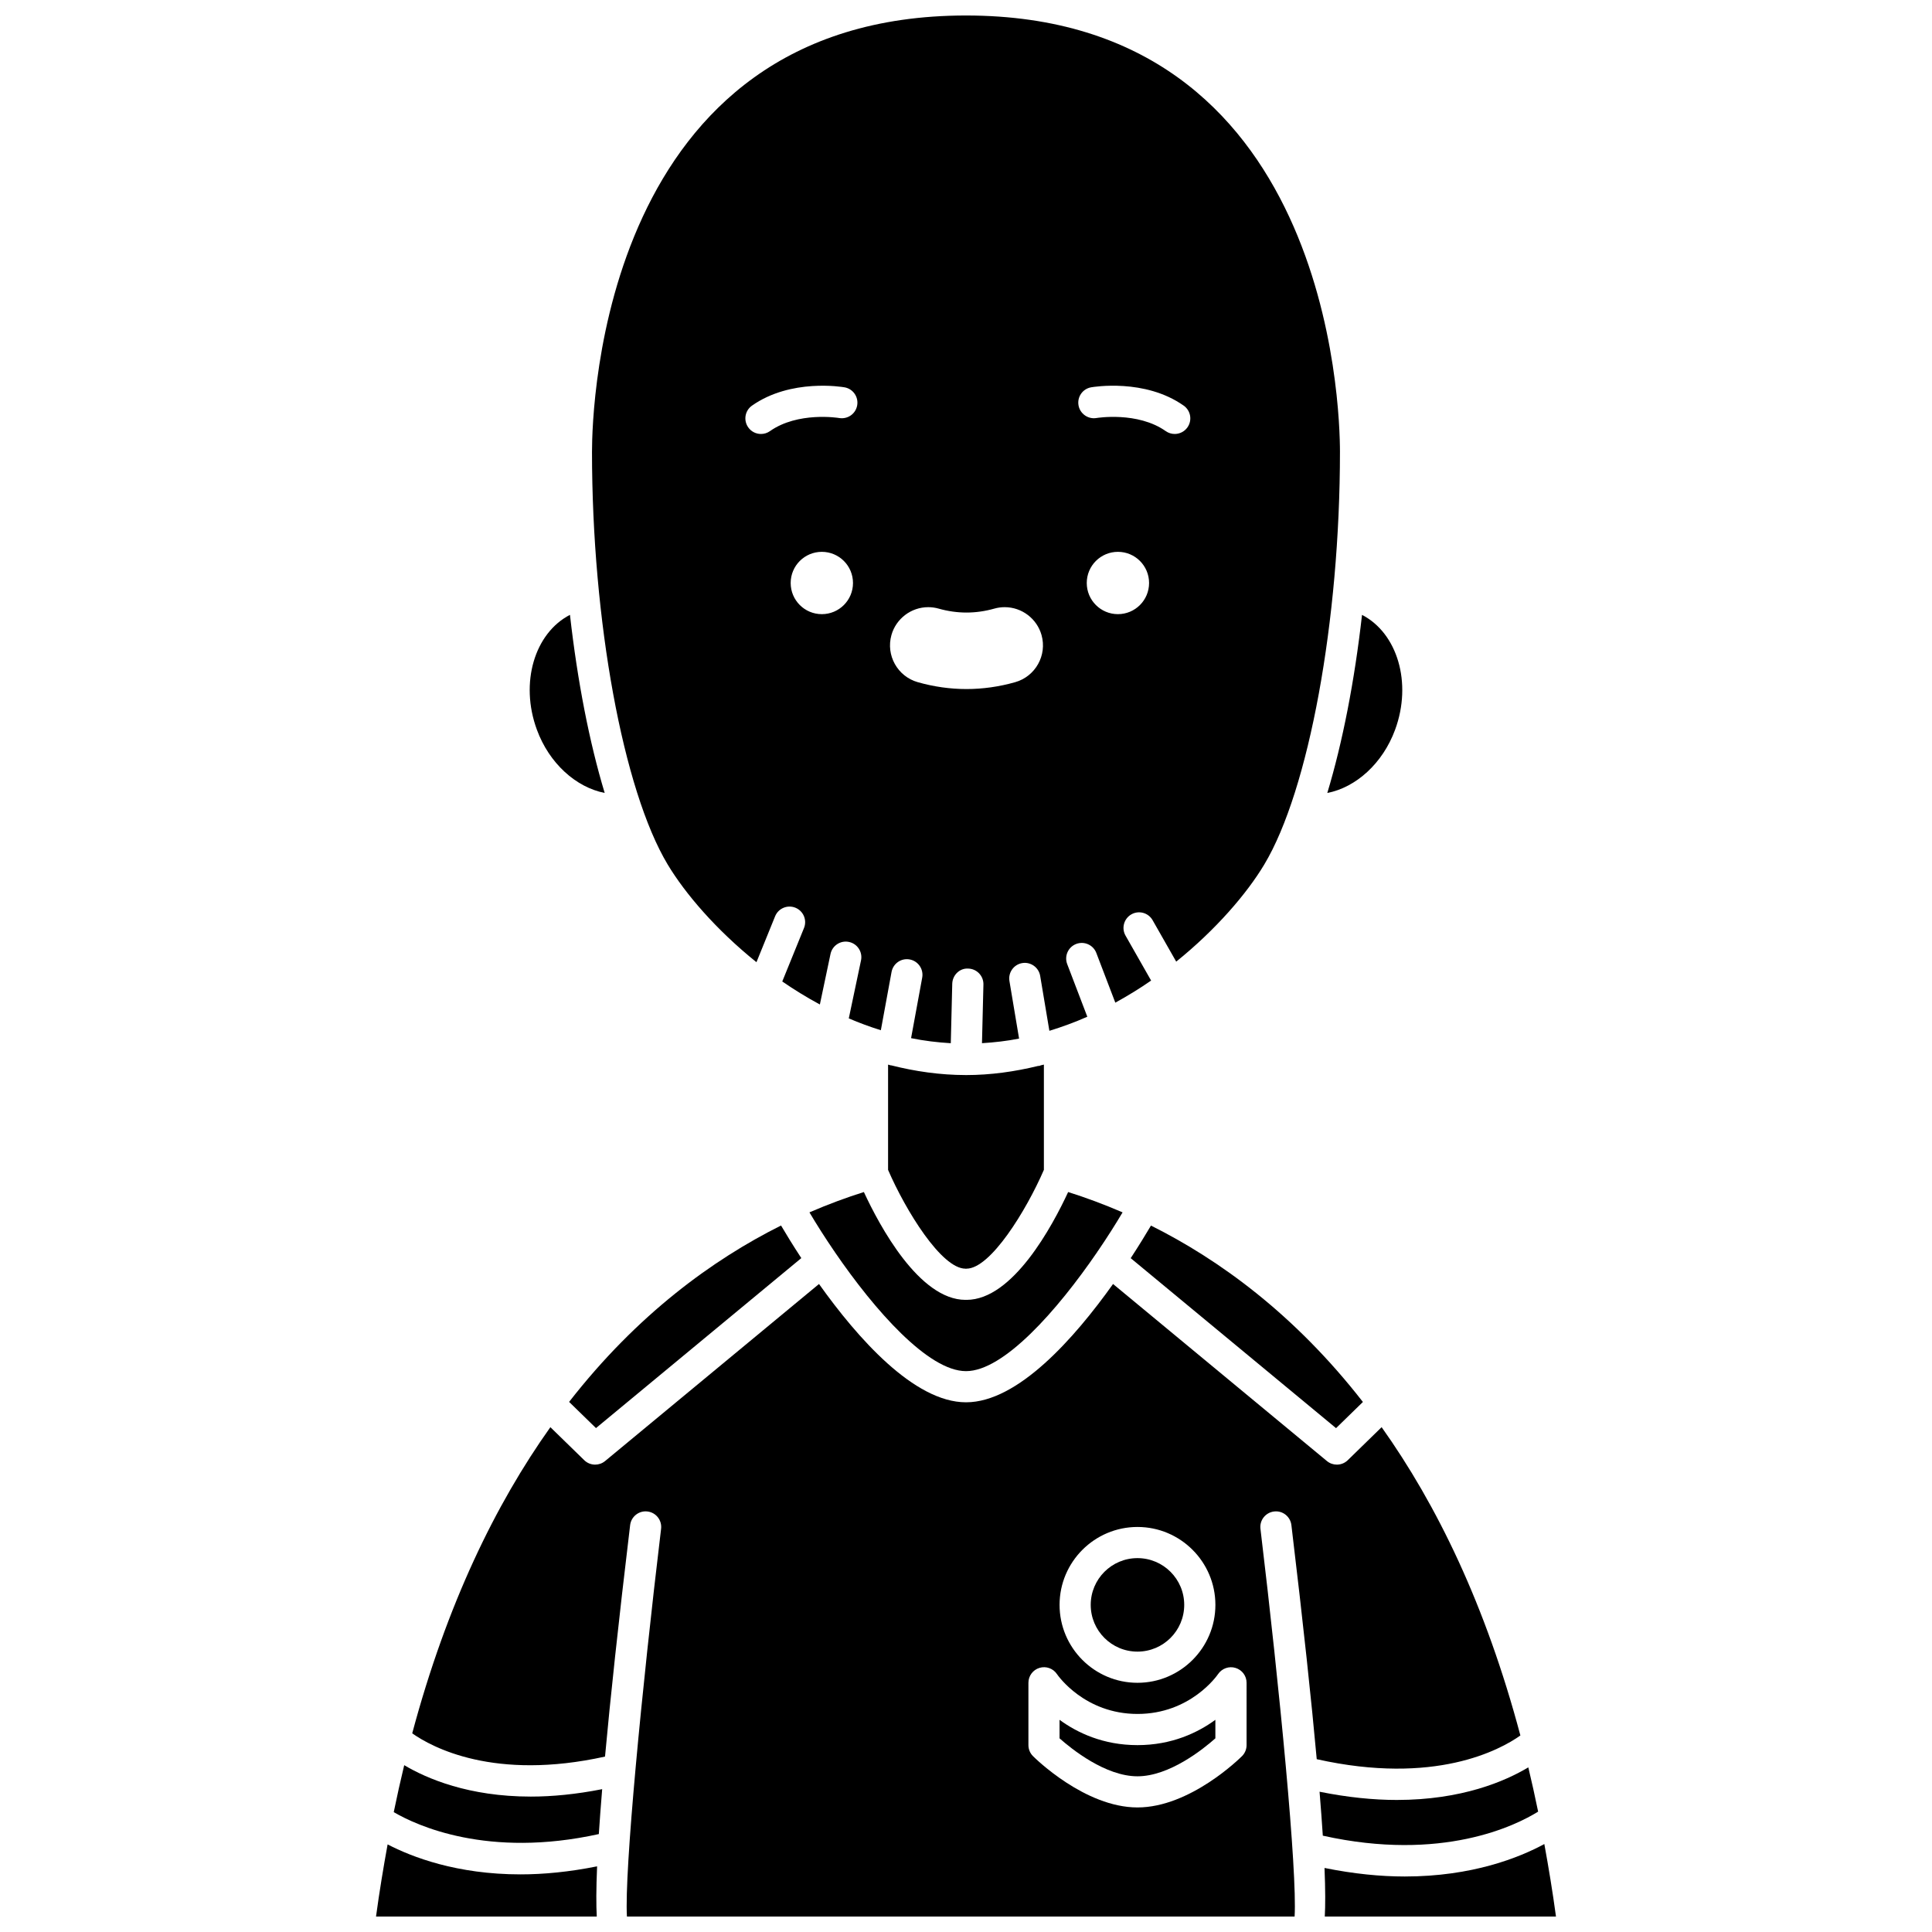 <?xml version="1.0" encoding="UTF-8"?>
<!-- Uploaded to: SVG Repo, www.svgrepo.com, Generator: SVG Repo Mixer Tools -->
<svg width="800px" height="800px" version="1.1" viewBox="144 144 512 512" xmlns="http://www.w3.org/2000/svg">
 <defs>
  <clipPath id="d">
   <path d="m243 632h60v19.902h-60z"/>
  </clipPath>
  <clipPath id="c">
   <path d="m300 148.09h200v272.91h-200z"/>
  </clipPath>
  <clipPath id="b">
   <path d="m495 632h62v19.902h-62z"/>
  </clipPath>
  <clipPath id="a">
   <path d="m253 484h294v167.9h-294z"/>
  </clipPath>
 </defs>
 <path d="m304.25 354.14c-4.039-13.348-7.211-29.559-9.203-47.199-9.363 4.832-13.344 18-8.77 30.43 3.281 8.957 10.391 15.285 17.973 16.77z"/>
 <path d="m294.82 515.52 7.121 6.938 54.414-45.047c-2.25-3.438-4.074-6.43-5.371-8.637-18.055 9.023-38.082 23.523-56.164 46.746z"/>
 <g clip-path="url(#d)">
  <path d="m281.95 640.73c-16.91 0-28.805-4.606-35.23-7.945-1.125 6.176-2.172 12.504-3.07 19.117h58.5c-0.164-2.922-0.172-7.148 0.086-13.301-7.383 1.48-14.176 2.129-20.285 2.129z"/>
 </g>
 <path d="m358.51 465.29c1.93 3.246 4.129 6.711 6.516 10.211 0.02 0.02 0.051 0.031 0.066 0.055 0.059 0.07 0.07 0.156 0.125 0.227 10.621 15.52 24.805 31.582 34.766 31.582 0.008 0 0.012 0.004 0.02 0.004s0.012-0.004 0.02-0.004c9.961 0 24.145-16.059 34.766-31.582 0.055-0.07 0.066-0.156 0.125-0.227 0.02-0.02 0.047-0.031 0.066-0.055 2.387-3.5 4.59-6.965 6.516-10.211-5.055-2.184-9.895-3.961-14.426-5.387-4.137 8.926-14.648 28.574-26.934 28.574-0.047 0-0.086-0.023-0.133-0.027-0.047 0-0.086 0.027-0.133 0.027-12.285 0-22.797-19.648-26.934-28.574-4.531 1.426-9.371 3.199-14.426 5.387z"/>
 <path d="m399.86 480.21c0.047 0 0.086 0.023 0.133 0.027 0.047 0 0.086-0.027 0.133-0.027 6.348 0 15.824-15.355 20.516-26.188v-27.891c-0.27 0.07-0.539 0.121-0.809 0.191-0.129 0.031-0.234 0.121-0.367 0.141-0.125 0.02-0.242 0.02-0.367 0.027-6.164 1.5-12.539 2.414-19.105 2.414h-0.098c-0.004 0-0.008-0.004-0.016-0.004-6.769-0.012-13.34-0.969-19.676-2.566-0.09-0.012-0.184-0.008-0.273-0.023-0.086-0.016-0.148-0.07-0.23-0.09-0.117-0.027-0.234-0.051-0.352-0.082v27.891c4.688 10.832 14.164 26.18 20.512 26.18z"/>
 <g clip-path="url(#c)">
  <path d="m344.47 398.99 4.941-12.164c0.859-2.113 3.266-3.125 5.387-2.269 2.109 0.859 3.129 3.266 2.269 5.379l-5.758 14.164c3.164 2.176 6.492 4.231 9.965 6.098l2.82-13.387c0.473-2.234 2.668-3.664 4.894-3.188 2.234 0.473 3.664 2.664 3.188 4.894l-3.238 15.367c2.758 1.188 5.602 2.231 8.496 3.137l2.836-15.441c0.418-2.238 2.543-3.734 4.809-3.316 2.242 0.414 3.727 2.566 3.316 4.809l-2.949 16.047c3.438 0.703 6.953 1.133 10.523 1.34l0.387-15.75c0.059-2.277 1.945-4.176 4.231-4.027 2.285 0.055 4.086 1.949 4.031 4.231l-0.383 15.539c3.328-0.203 6.617-0.578 9.832-1.215l-2.555-15.254c-0.375-2.25 1.141-4.383 3.391-4.758 2.231-0.375 4.379 1.145 4.754 3.391l2.441 14.559c3.441-1.059 6.805-2.289 10.051-3.734l-5.332-13.953c-0.809-2.133 0.258-4.519 2.387-5.332 2.117-0.809 4.519 0.25 5.332 2.383l5.035 13.176c3.297-1.816 6.481-3.769 9.488-5.856l-6.781-11.91c-1.129-1.98-0.434-4.5 1.543-5.633 1.977-1.129 4.504-0.438 5.633 1.547l6.254 10.98c10.574-8.527 18.734-18.062 23.336-25.738 11.812-19.688 20.059-64.66 20.059-109.37 0-11.836-2.785-115.63-99.109-115.63-96.328 0-99.109 103.79-99.109 115.63 0 44.715 8.246 89.691 20.059 109.37 4.633 7.711 12.859 17.32 23.527 25.887zm95.789-92.234c-4.562 0-8.258-3.695-8.258-8.258s3.695-8.258 8.258-8.258 8.258 3.695 8.258 8.258-3.695 8.258-8.258 8.258zm-7.098-60.117c0.582-0.098 14.234-2.402 24.531 4.856 1.863 1.312 2.312 3.891 0.996 5.758-0.801 1.141-2.082 1.75-3.379 1.75-0.82 0-1.652-0.242-2.375-0.754-7.457-5.258-18.242-3.492-18.348-3.473-2.211 0.383-4.379-1.117-4.769-3.363-0.391-2.246 1.102-4.379 3.344-4.773zm-52.918 65.641c1.227-4.344 5.234-7.375 9.75-7.375 0.938 0 1.871 0.133 2.773 0.387 2.441 0.691 4.914 1.039 7.359 1.039 2.449 0 4.926-0.352 7.379-1.043 0.891-0.258 1.816-0.383 2.754-0.383 4.527 0 8.535 3.039 9.758 7.387 1.52 5.371-1.617 10.973-6.996 12.496-4.258 1.207-8.598 1.816-12.898 1.816-4.305 0-8.641-0.609-12.902-1.82-5.367-1.52-8.5-7.129-6.977-12.504zm-18.449-5.523c-4.562 0-8.258-3.695-8.258-8.258s3.695-8.258 8.258-8.258 8.258 3.695 8.258 8.258c0.004 4.562-3.695 8.258-8.258 8.258zm-18.512-55.258c10.301-7.254 23.953-4.957 24.531-4.856 2.246 0.395 3.746 2.539 3.348 4.785-0.391 2.238-2.508 3.727-4.773 3.352-0.258-0.047-10.934-1.746-18.344 3.473-0.723 0.512-1.551 0.754-2.375 0.754-1.297 0-2.578-0.605-3.379-1.75-1.32-1.871-0.871-4.445 0.992-5.758z"/>
 </g>
 <path d="m513.72 337.38c4.57-12.43 0.59-25.602-8.77-30.43-1.996 17.641-5.172 33.855-9.203 47.199 7.582-1.48 14.68-7.812 17.973-16.77z"/>
 <path d="m449.02 468.79c-1.301 2.199-3.125 5.195-5.371 8.637l54.418 45.047 7.117-6.938c-18.086-23.234-38.109-37.734-56.164-46.746z"/>
 <path d="m551.62 624.1c-0.82-4.004-1.688-7.918-2.602-11.73-6.16 3.68-17.633 8.637-34.859 8.637-6.09 0-12.93-0.664-20.461-2.18 0.355 4.348 0.637 8.211 0.859 11.645 31.613 7.027 51.164-2.695 57.062-6.371z"/>
 <g clip-path="url(#b)">
  <path d="m556.35 651.9c-0.898-6.648-1.957-13.004-3.086-19.211-6.598 3.57-19.047 8.602-36.988 8.602-6.394 0-13.512-0.691-21.266-2.262 0.242 5.926 0.23 10.02 0.07 12.875h61.27z"/>
 </g>
 <g clip-path="url(#a)">
  <path d="m481.64 544.56c2.289-0.281 4.32 1.348 4.594 3.609 3.195 26.645 5.332 46.773 6.715 62.035 31.297 6.988 48.605-2.473 53.969-6.281-9.203-34.625-22.203-61.219-36.773-81.707l-8.977 8.754c-0.797 0.777-1.836 1.172-2.883 1.172-0.934 0-1.867-0.312-2.633-0.945l-56.684-46.926c-10.195 14.32-25.207 31.352-38.941 31.352-0.008 0-0.012-0.004-0.02-0.004-0.008 0-0.012 0.004-0.02 0.004-13.734 0-28.746-17.031-38.941-31.352l-56.695 46.926c-0.77 0.633-1.703 0.945-2.633 0.945-1.043 0-2.086-0.391-2.883-1.172l-8.98-8.754c-14.488 20.375-27.418 46.793-36.613 81.137 5.246 3.703 21.746 12.652 51.094 6.16 1.387-15.172 3.508-35.109 6.656-61.348 0.273-2.258 2.336-3.887 4.594-3.609 2.266 0.27 3.879 2.324 3.609 4.594-5.141 42.844-9.758 90.863-9.051 102.75h176.94c0.711-11.891-3.91-59.906-9.051-102.75-0.273-2.262 1.34-4.316 3.606-4.59zm-36.195 4.102c11.387 0 20.648 9.262 20.648 20.648 0 11.387-9.262 20.648-20.648 20.648-11.387 0-20.648-9.262-20.648-20.648 0-11.387 9.266-20.648 20.648-20.648zm28.91 57.812c0 1.094-0.434 2.148-1.211 2.918-0.559 0.559-13.762 13.598-27.695 13.598-13.938 0-27.141-13.043-27.695-13.598-0.777-0.777-1.211-1.824-1.211-2.918v-16.52c0-1.816 1.188-3.426 2.934-3.953 1.742-0.527 3.625 0.148 4.633 1.66 0.281 0.414 7.356 10.551 21.34 10.551 13.988 0 21.062-10.137 21.355-10.566 1.023-1.496 2.902-2.168 4.633-1.629 1.734 0.531 2.918 2.121 2.918 3.934z"/>
 </g>
 <path d="m424.79 599.77v4.906c3.191 2.836 12.16 10.062 20.648 10.062 8.484 0 17.457-7.227 20.648-10.062v-4.906c-4.688 3.418-11.559 6.707-20.648 6.707s-15.961-3.285-20.648-6.707z"/>
 <path d="m457.83 569.31c0 6.84-5.547 12.387-12.391 12.387-6.84 0-12.387-5.547-12.387-12.387 0-6.844 5.547-12.391 12.387-12.391 6.844 0 12.391 5.547 12.391 12.391"/>
 <path d="m251.12 611.79c-0.973 4.047-1.902 8.188-2.773 12.441 6.016 3.531 24.914 12.309 54.348 5.816 0.227-3.508 0.52-7.461 0.887-11.902-6.941 1.371-13.266 1.969-18.93 1.969-16.441-0.004-27.512-4.754-33.531-8.324z"/>
</svg>